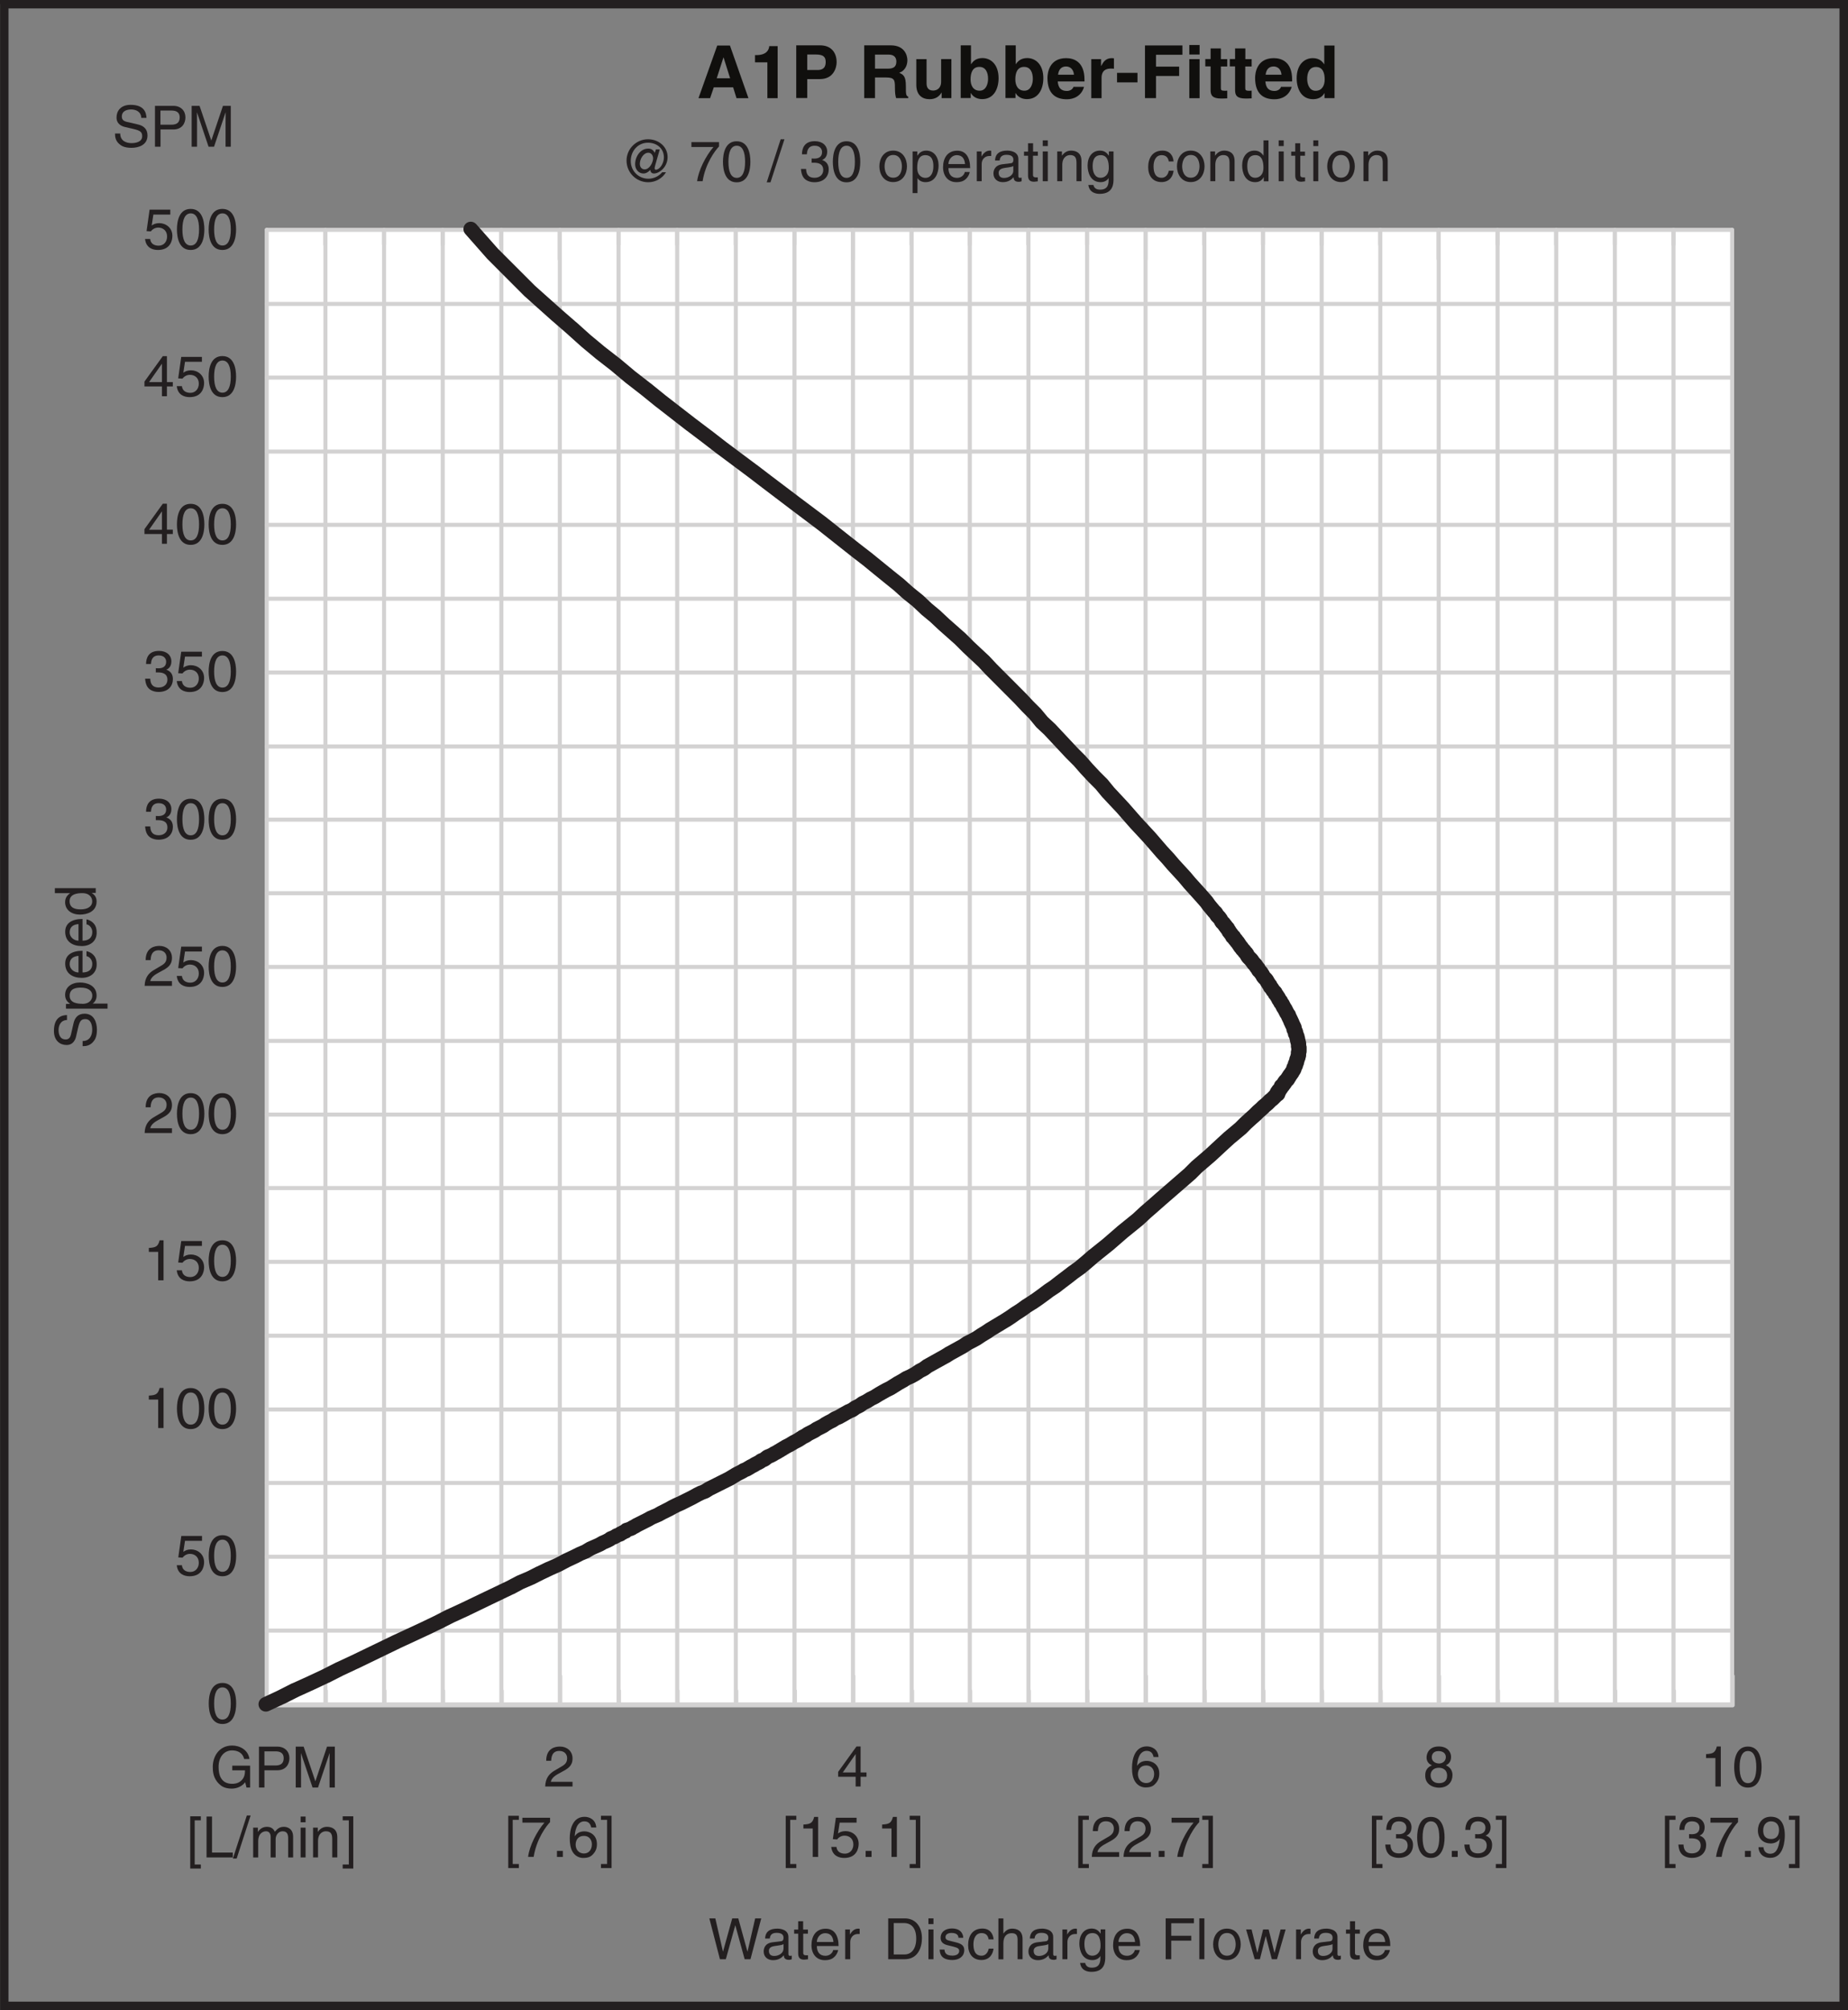 <?xml version="1.0" encoding="UTF-8"?>
<svg id="Layer_1" data-name="Layer 1" xmlns="http://www.w3.org/2000/svg" viewBox="0 0 219.65 238.92">
  <rect x="0" y="0" width="219.65" height="238.92" fill="#808080" stroke="none"/>
  <defs>
    <style>
      .cls-1 {
        fill: #100f0d;
      }

      .cls-1, .cls-2, .cls-3, .cls-4, .cls-5 {
        stroke-width: 0px;
      }

      .cls-2, .cls-3 {
        fill: #fff;
      }

      .cls-3 {
        fill-rule: evenodd;
      }

      .cls-4 {
        fill: #231f20;
      }

      .cls-5 {
        fill: #d3d2d2;
      }
    </style>
  </defs>
  <path class="cls-3" d="m31.7,202.56h174.18V27.32H31.7v175.25"/>
  <path class="cls-2" d="m31.7,202.56v.03h174.2s0-.03,0-.03V27.3s-.03,0-.03,0H31.68s0,.03,0,.03v175.27s.03,0,.03,0v-.03h.03V27.35h174.12v175.19H31.7v.03h.03-.03"/>
  <path class="cls-5" d="m66.78,202.56V27.32c0-.13-.11-.24-.24-.24s-.24.11-.24.24v175.25c0,.13.11.24.24.24s.24-.11.24-.24Zm34.84,0V27.32c0-.13-.11-.24-.24-.24s-.24.11-.24.24v175.25c0,.13.11.24.24.24s.24-.11.24-.24Zm34.78,0V27.32c0-.13-.11-.24-.24-.24s-.24.11-.24.24v175.25c0,.13.11.24.24.24s.24-.11.24-.24Zm34.84,0V27.32c0-.13-.11-.24-.24-.24s-.24.11-.24.24v175.25c0,.13.11.24.24.24s.24-.11.24-.24Zm-132.32,0V27.32c0-.13-.11-.24-.24-.24s-.24.11-.24.24v175.25c0,.13.11.24.24.24s.24-.11.24-.24Zm6.97,0V27.32c0-.13-.11-.24-.24-.24s-.24.11-.24.24v175.25c0,.13.11.24.24.24s.24-.11.24-.24Zm6.97,0V27.32c0-.13-.11-.24-.24-.24s-.24.11-.24.24v175.25c0,.13.11.24.24.24s.24-.11.24-.24Zm6.97,0V27.32c0-.13-.11-.24-.24-.24s-.24.11-.24.24v175.25c0,.13.11.24.24.24s.24-.11.24-.24Zm13.93,0V27.32c0-.13-.11-.24-.24-.24s-.24.11-.24.24v175.25c0,.13.11.24.24.24s.24-.11.24-.24Zm6.97,0V27.32c0-.13-.11-.24-.24-.24s-.24.11-.24.24v175.25c0,.13.11.24.24.24s.24-.11.24-.24Zm6.97,0V27.32c0-.13-.11-.24-.24-.24s-.24.11-.24.24v175.25c0,.13.11.24.24.24s.24-.11.24-.24Zm6.97,0V27.32c0-.13-.11-.24-.24-.24s-.24.11-.24.24v175.25c0,.13.11.24.24.24s.24-.11.24-.24Zm13.93,0V27.32c0-.13-.11-.24-.24-.24s-.24.11-.24.24v175.25c0,.13.11.24.24.24s.24-.11.24-.24Zm6.91,0V27.32c0-.13-.11-.24-.24-.24s-.24.11-.24.24v175.25c0,.13.11.24.24.24s.24-.11.24-.24Zm6.97,0V27.32c0-.13-.11-.24-.24-.24s-.24.11-.24.24v175.25c0,.13.11.24.24.24s.24-.11.24-.24Zm6.97,0V27.32c0-.13-.11-.24-.24-.24s-.24.11-.24.24v175.25c0,.13.11.24.24.24s.24-.11.24-.24Zm13.94,0V27.32c0-.13-.11-.24-.24-.24s-.24.11-.24.24v175.25c0,.13.11.24.24.24s.24-.11.24-.24Zm6.97,0V27.32c0-.13-.11-.24-.24-.24s-.24.11-.24.24v175.25c0,.13.11.24.24.24s.24-.11.24-.24Zm6.97,0V27.32c0-.13-.11-.24-.24-.24s-.24.11-.24.24v175.25c0,.13.11.24.24.24s.24-.11.24-.24Zm6.97,0V27.32c0-.13-.11-.24-.24-.24s-.24.11-.24.24v175.25c0,.13.11.24.24.24s.24-.11.24-.24Zm13.94,0V27.32c0-.13-.11-.24-.24-.24s-.24.11-.24.24v175.25c0,.13.11.24.24.24s.24-.11.24-.24Zm6.97,0V27.32c0-.13-.11-.24-.24-.24s-.24.11-.24.24v175.25c0,.13.11.24.24.24s.24-.11.24-.24Zm6.97,0V27.32c0-.13-.11-.24-.24-.24s-.24.11-.24.24v175.25c0,.13.11.24.24.24s.24-.11.24-.24Zm6.97,0V27.32c0-.13-.11-.24-.24-.24s-.24.11-.24.24v175.25c0,.13.11.24.24.24s.24-.11.24-.24Zm-167.4.36h174.18c.13,0,.24-.11.24-.24s-.11-.24-.24-.24H31.7c-.13,0-.24.11-.24.24s.11.24.24.24Zm35.08-.24v-3.49c0-.13-.11-.24-.24-.24s-.24.11-.24.24v3.49c0,.13.11.24.24.24s.24-.11.24-.24Zm34.84,0v-3.49c0-.13-.11-.24-.24-.24s-.24.11-.24.24v3.49c0,.13.11.24.24.24s.24-.11.24-.24Zm34.78,0v-3.49c0-.13-.11-.24-.24-.24s-.24.11-.24.24v3.49c0,.13.11.24.24.24s.24-.11.24-.24Zm34.84,0v-3.49c0-.13-.11-.24-.24-.24s-.24.11-.24.24v3.49c0,.13.11.24.24.24s.24-.11.24-.24Zm34.89,0v-3.49c0-.13-.11-.24-.24-.24s-.24.11-.24.24v3.49c0,.13.11.24.24.24s.24-.11.24-.24Zm-167.21,0v-1.74c0-.13-.11-.24-.24-.24s-.24.11-.24.24v1.74c0,.13.11.24.24.24s.24-.11.24-.24Zm6.97,0v-1.74c0-.13-.11-.24-.24-.24s-.24.11-.24.24v1.74c0,.13.11.24.24.24s.24-.11.24-.24Zm6.97,0v-1.74c0-.13-.11-.24-.24-.24s-.24.11-.24.24v1.74c0,.13.11.24.24.24s.24-.11.24-.24Zm6.97,0v-1.74c0-.13-.11-.24-.24-.24s-.24.11-.24.24v1.74c0,.13.11.24.24.24s.24-.11.24-.24Zm13.93,0v-1.74c0-.13-.11-.24-.24-.24s-.24.11-.24.24v1.74c0,.13.11.24.24.24s.24-.11.24-.24Zm6.97,0v-1.74c0-.13-.11-.24-.24-.24s-.24.11-.24.24v1.74c0,.13.11.24.24.24s.24-.11.24-.24Zm6.97,0v-1.74c0-.13-.11-.24-.24-.24s-.24.11-.24.24v1.74c0,.13.11.24.24.24s.24-.11.24-.24Zm6.97,0v-1.74c0-.13-.11-.24-.24-.24s-.24.11-.24.24v1.74c0,.13.11.24.24.24s.24-.11.24-.24Zm13.93,0v-1.74c0-.13-.11-.24-.24-.24s-.24.11-.24.24v1.74c0,.13.11.24.24.24s.24-.11.24-.24Zm6.91,0v-1.74c0-.13-.11-.24-.24-.24s-.24.11-.24.24v1.74c0,.13.11.24.24.24s.24-.11.24-.24Zm6.97,0v-1.74c0-.13-.11-.24-.24-.24s-.24.11-.24.24v1.74c0,.13.11.24.24.24s.24-.11.24-.24Zm6.97,0v-1.74c0-.13-.11-.24-.24-.24s-.24.11-.24.24v1.74c0,.13.11.24.24.24s.24-.11.24-.24Zm13.94,0v-1.74c0-.13-.11-.24-.24-.24s-.24.11-.24.24v1.74c0,.13.11.24.24.24s.24-.11.24-.24Zm6.97,0v-1.74c0-.13-.11-.24-.24-.24s-.24.11-.24.24v1.74c0,.13.11.24.24.24s.24-.11.24-.24Zm6.97,0v-1.74c0-.13-.11-.24-.24-.24s-.24.11-.24.24v1.74c0,.13.11.24.24.24s.24-.11.24-.24Zm6.97,0v-1.74c0-.13-.11-.24-.24-.24s-.24.11-.24.24v1.74c0,.13.11.24.24.24s.24-.11.24-.24Zm13.94,0v-1.74c0-.13-.11-.24-.24-.24s-.24.11-.24.24v1.74c0,.13.11.24.24.24s.24-.11.24-.24Zm6.97,0v-1.74c0-.13-.11-.24-.24-.24s-.24.11-.24.24v1.74c0,.13.11.24.24.24s.24-.11.24-.24Zm6.97,0v-1.74c0-.13-.11-.24-.24-.24s-.24.11-.24.24v1.74c0,.13.11.24.24.24s.24-.11.24-.24Zm6.97,0v-1.74c0-.13-.11-.24-.24-.24s-.24.11-.24.24v1.74c0,.13.11.24.24.24s.24-.11.24-.24"/>
  <g>
    <path class="cls-4" d="m64.92,209.28c0-1.55,1.13-1.7,1.64-1.7.82,0,1.49.53,1.49,1.42s-.56,1.21-1.27,1.59l-.49.27c-.65.36-.79.73-.82.91h2.58v.56h-3.25c.03-.99.48-1.52,1.11-1.89l.63-.37c.51-.29.87-.49.87-1.11,0-.38-.24-.86-.94-.86-.9,0-.94.84-.96,1.17h-.59"/>
    <path class="cls-4" d="m101.69,208.5h.01v2.16h-1.53l1.51-2.16Zm1.3,2.67v-.51h-.7v-3.09h-.49l-2.18,3.02v.58h2.08v1.16h.59v-1.16h.7"/>
    <path class="cls-4" d="m135.25,210.87c0-.56.32-1.04.97-1.04.74,0,.96.58.96,1,0,.64-.37,1.09-.93,1.09-.7,0-1-.55-1-1.06m2.45-2.03c-.06-.97-.84-1.27-1.39-1.27-1.42,0-1.76,1.5-1.76,2.54,0,.62.08,1.2.37,1.65.34.53.86.69,1.22.69.67,0,.95-.18,1.2-.46.32-.35.45-.7.45-1.19,0-1.14-.91-1.51-1.49-1.51-.65,0-.98.33-1.13.58h-.01c0-.51.2-1.77,1.13-1.77.51,0,.74.31.82.73h.58"/>
    <path class="cls-4" d="m171.01,210.1c.54,0,.99.28.99.93,0,.74-.52.9-.95.9-.82,0-1.01-.57-1.01-.95,0-.44.31-.88.98-.88m1.45-1.3c0-.56-.41-1.23-1.47-1.23-1.13,0-1.44.81-1.44,1.31,0,.45.24.77.64.93-.5.2-.8.58-.8,1.16,0,.23,0,.74.49,1.13.38.3.88.37,1.14.37,1.12,0,1.61-.74,1.61-1.5,0-.36-.14-.89-.78-1.16.21-.11.61-.32.61-1m-1.46.78c-.43,0-.83-.28-.83-.73,0-.3.15-.74.79-.74.7,0,.88.42.88.71,0,.43-.33.77-.84.77"/>
    <path class="cls-4" d="m204.53,212.33h-.64v-3.38h-1.11v-.47c.77-.05,1.09-.13,1.28-.91h.47v4.76"/>
    <path class="cls-4" d="m208.75,210.02c0,1.19-.31,1.91-.99,1.91s-.99-.72-.99-1.91.31-1.91.99-1.91.99.72.99,1.91m.63,0c0-.99-.26-2.44-1.63-2.44s-1.63,1.45-1.63,2.44.26,2.44,1.63,2.44,1.63-1.46,1.63-2.44"/>
    <path class="cls-5" d="m31.7,27.56h174.18c.13,0,.24-.11.24-.24s-.11-.24-.24-.24H31.7c-.13,0-.24.11-.24.24s.11.24.24.24Zm34.59-.18v3.43c0,.13.11.24.24.24s.24-.11.24-.24v-3.43c0-.13-.11-.24-.24-.24s-.24.11-.24.24Zm34.84,0v3.43c0,.13.11.24.24.24s.24-.11.24-.24v-3.43c0-.13-.11-.24-.24-.24s-.24.11-.24.24Zm34.78,0v3.43c0,.13.11.24.24.24s.24-.11.24-.24v-3.43c0-.13-.11-.24-.24-.24s-.24.11-.24.24Zm34.84,0v3.43c0,.13.11.24.24.24s.24-.11.24-.24v-3.43c0-.13-.11-.24-.24-.24s-.24.11-.24.24Zm-132.32-.06v1.74c0,.14.11.24.24.24s.24-.11.24-.24v-1.74c0-.13-.11-.24-.24-.24s-.24.11-.24.24Zm6.97,0v1.74c0,.14.11.24.24.24s.24-.11.24-.24v-1.74c0-.13-.11-.24-.24-.24s-.24.11-.24.24Zm6.97,0v1.74c0,.14.11.24.24.24s.24-.11.24-.24v-1.74c0-.13-.11-.24-.24-.24s-.24.11-.24.24Zm6.97,0v1.74c0,.14.11.24.24.24s.24-.11.24-.24v-1.74c0-.13-.11-.24-.24-.24s-.24.11-.24.24Zm13.93,0v1.74c0,.14.11.24.24.24s.24-.11.24-.24v-1.74c0-.13-.11-.24-.24-.24s-.24.11-.24.24Zm6.97,0v1.74c0,.14.11.24.24.24s.24-.11.24-.24v-1.74c0-.13-.11-.24-.24-.24s-.24.11-.24.24Zm6.97,0v1.74c0,.14.11.24.24.24s.24-.11.24-.24v-1.74c0-.13-.11-.24-.24-.24s-.24.11-.24.24Zm6.97,0v1.74c0,.14.11.24.24.24s.24-.11.24-.24v-1.74c0-.13-.11-.24-.24-.24s-.24.11-.24.24Zm13.93,0v1.74c0,.14.11.24.24.24s.24-.11.24-.24v-1.74c0-.13-.11-.24-.24-.24s-.24.11-.24.24Zm6.91,0v1.74c0,.14.11.24.24.24s.24-.11.24-.24v-1.74c0-.13-.11-.24-.24-.24s-.24.11-.24.24Zm6.97,0v1.74c0,.14.11.24.24.24s.24-.11.24-.24v-1.74c0-.13-.11-.24-.24-.24s-.24.11-.24.24Zm6.97,0v1.74c0,.14.11.24.24.24s.24-.11.24-.24v-1.74c0-.13-.11-.24-.24-.24s-.24.11-.24.24Zm13.94,0v1.74c0,.14.11.24.24.24s.24-.11.24-.24v-1.74c0-.13-.11-.24-.24-.24s-.24.11-.24.24Zm6.97,0v1.74c0,.14.11.24.24.24s.24-.11.24-.24v-1.74c0-.13-.11-.24-.24-.24s-.24.11-.24.24Zm6.97,0v1.74c0,.14.11.24.24.24s.24-.11.24-.24v-1.74c0-.13-.11-.24-.24-.24s-.24.11-.24.24Zm6.97,0v1.74c0,.14.11.24.24.24s.24-.11.24-.24v-1.74c0-.13-.11-.24-.24-.24s-.24.11-.24.24Zm13.94,0v1.74c0,.14.11.24.24.24s.24-.11.24-.24v-1.74c0-.13-.11-.24-.24-.24s-.24.11-.24.24Zm6.97,0v1.74c0,.14.11.24.24.24s.24-.11.24-.24v-1.74c0-.13-.11-.24-.24-.24s-.24.11-.24.24Zm6.97,0v1.74c0,.14.11.24.24.24s.24-.11.24-.24v-1.74c0-.13-.11-.24-.24-.24s-.24.11-.24.24Zm6.97,0v1.74c0,.14.11.24.24.24s.24-.11.24-.24v-1.74c0-.13-.11-.24-.24-.24s-.24.11-.24.24ZM31.7,202.81h174.18c.13,0,.24-.11.24-.24s-.11-.24-.24-.24H31.7c-.13,0-.24.11-.24.24s.11.24.24.24Zm0-17.55h174.18c.13,0,.24-.11.24-.24s-.11-.24-.24-.24H31.7c-.13,0-.24.11-.24.24s.11.24.24.24Zm0-17.5h174.18c.13,0,.24-.11.24-.24s-.11-.24-.24-.24H31.7c-.13,0-.24.11-.24.24s.11.24.24.24Zm0-17.55h174.18c.13,0,.24-.11.24-.24s-.11-.24-.24-.24H31.7c-.13,0-.24.11-.24.24s.11.24.24.24Zm0-17.5h174.18c.13,0,.24-.11.24-.24s-.11-.24-.24-.24H31.7c-.13,0-.24.11-.24.24s.11.24.24.24Zm0-17.55h174.18c.13,0,.24-.11.24-.24s-.11-.24-.24-.24H31.7c-.13,0-.24.11-.24.24s.11.24.24.24Zm0-17.5h174.18c.13,0,.24-.11.24-.24s-.11-.24-.24-.24H31.7c-.13,0-.24.11-.24.24s.11.24.24.24Zm0-17.49h174.18c.13,0,.24-.11.24-.24s-.11-.24-.24-.24H31.7c-.13,0-.24.11-.24.24s.11.24.24.24Zm0-17.55h174.18c.13,0,.24-.11.24-.24s-.11-.24-.24-.24H31.7c-.13,0-.24.11-.24.24s.11.24.24.24Zm0-17.5h174.18c.13,0,.24-.11.24-.24s-.11-.24-.24-.24H31.7c-.13,0-.24.11-.24.24s.11.24.24.24Zm0,148.92h174.18c.13,0,.24-.11.24-.24s-.11-.24-.24-.24H31.7c-.13,0-.24.11-.24.24s.11.24.24.24Zm0-17.55h174.18c.13,0,.24-.11.24-.24s-.11-.24-.24-.24H31.7c-.13,0-.24.11-.24.24s.11.24.24.24Zm0-17.5h174.18c.13,0,.24-.11.24-.24s-.11-.24-.24-.24H31.7c-.13,0-.24.11-.24.24s.11.24.24.24Zm0-17.55h174.18c.13,0,.24-.11.24-.24s-.11-.24-.24-.24H31.7c-.13,0-.24.11-.24.24s.11.24.24.24Zm0-17.49h174.18c.13,0,.24-.11.24-.24s-.11-.24-.24-.24H31.7c-.13,0-.24.11-.24.24s.11.24.24.24Zm0-17.55h174.18c.13,0,.24-.11.24-.24s-.11-.24-.24-.24H31.7c-.13,0-.24.11-.24.24s.11.24.24.24Zm0-17.44h174.18c.13,0,.24-.11.24-.24s-.11-.24-.24-.24H31.7c-.13,0-.24.11-.24.24s.11.24.24.24Zm0-17.56h174.18c.13,0,.24-.11.24-.24s-.11-.24-.24-.24H31.7c-.13,0-.24.11-.24.24s.11.24.24.24Zm0-17.49h174.18c.13,0,.24-.11.24-.24s-.11-.24-.24-.24H31.7c-.13,0-.24.11-.24.24s.11.24.24.24Zm0-17.55h174.18c.13,0,.24-.11.24-.24s-.11-.24-.24-.24H31.7c-.13,0-.24.11-.24.24s.11.24.24.24"/>
    <path class="cls-4" d="m7.95,121.23c-.75.03-.99.66-.99,1.2,0,.41.12,1.11.85,1.11.41,0,.55-.29.62-.57l.32-1.39c.15-.63.53-1.1,1.3-1.1,1.15,0,1.47,1.07,1.47,1.9,0,.9-.27,1.25-.47,1.47-.37.41-.78.49-1.23.49v-.61c.88,0,1.14-.72,1.14-1.34,0-.47-.12-1.27-.82-1.27-.51,0-.67.24-.86,1.04l-.23,1c-.07.32-.3,1.04-1.14,1.04-.76,0-1.5-.5-1.5-1.67,0-1.7,1.01-1.87,1.55-1.89v.62"/>
    <path class="cls-4" d="m9.78,119.3c-.57,0-1.5-.09-1.5-.95,0-.92.87-.97,1.33-.97.78,0,1.36.31,1.36.96,0,.38-.25.97-1.19.97m3,.57v-.6h-1.77c.25-.17.47-.48.47-.95,0-1.2-1.13-1.56-1.97-1.56-.99,0-1.77.54-1.77,1.48,0,.64.4.91.6,1.06h0s-.5.01-.5.01v.56h4.93"/>
    <path class="cls-4" d="m9.33,115.58c-.55,0-1.05-.43-1.05-.98,0-.72.51-.95,1.05-.99v1.97Zm.94-1.94c.26.02.7.35.7.91,0,.68-.43,1.03-1.16,1.03v-2.58c-1.25,0-2.06.5-2.06,1.52,0,1.17.87,1.7,1.97,1.7,1.02,0,1.77-.59,1.77-1.58,0-.57-.14-.8-.24-.96-.3-.45-.8-.61-.97-.63v.6"/>
    <path class="cls-4" d="m9.33,111.8c-.55,0-1.05-.43-1.05-.98,0-.72.51-.95,1.05-.99v1.97Zm.94-1.94c.26.02.7.35.7.91,0,.68-.43,1.03-1.16,1.03v-2.58c-1.25,0-2.06.5-2.06,1.52,0,1.17.87,1.7,1.97,1.7,1.02,0,1.77-.59,1.77-1.58,0-.57-.14-.8-.24-.96-.3-.45-.8-.61-.97-.63v.6"/>
    <path class="cls-4" d="m9.6,108.08c-.45,0-1.33-.05-1.33-.97,0-.86.93-.96,1.5-.96.94,0,1.19.59,1.19.97,0,.65-.59.96-1.36.96m-3.08-2.52v.59h1.82c-.2.16-.6.43-.6,1.07,0,.94.77,1.48,1.77,1.48.84,0,1.97-.35,1.97-1.56,0-.34-.11-.75-.59-1.01h0s.49-.01.49-.01v-.56h-4.85"/>
    <path class="cls-5" d="m31.94,202.56V27.32c0-.13-.11-.24-.24-.24s-.24.11-.24.24v175.25c0,.13.11.24.24.24s.24-.11.24-.24"/>
    <path class="cls-4" d="m27.43,202.46c0,1.19-.31,1.91-.99,1.91s-.99-.72-.99-1.91.31-1.91.99-1.91.99.72.99,1.91m.64,0c0-.99-.26-2.44-1.63-2.44s-1.63,1.46-1.63,2.44.26,2.44,1.63,2.44,1.63-1.46,1.63-2.44"/>
    <path class="cls-4" d="m21.78,184.45c.2-.16.49-.3.92-.3.77,0,1.56.54,1.56,1.52,0,.53-.24,1.67-1.72,1.67-.62,0-1.42-.25-1.53-1.31h.61c.06.56.47.8,1.01.8.62,0,1-.5,1-1.09,0-.68-.47-1.06-1.05-1.06-.34,0-.66.16-.88.45l-.51-.03.36-2.55h2.46v.58h-2.02l-.2,1.31"/>
    <path class="cls-4" d="m27.43,184.9c0,1.19-.31,1.91-.99,1.91s-.99-.72-.99-1.91.31-1.91.99-1.91.99.72.99,1.91m.64,0c0-.99-.26-2.44-1.63-2.44s-1.63,1.45-1.63,2.44.26,2.44,1.63,2.44,1.63-1.45,1.63-2.44"/>
    <path class="cls-4" d="m19.44,169.72h-.64v-3.38h-1.11v-.47c.77-.05,1.09-.13,1.28-.91h.47v4.76"/>
    <path class="cls-4" d="m23.66,167.41c0,1.19-.31,1.91-.99,1.91s-.99-.72-.99-1.91.31-1.91.99-1.91.99.72.99,1.91m.63,0c0-.99-.26-2.44-1.63-2.44s-1.63,1.46-1.63,2.44.26,2.44,1.63,2.44,1.63-1.46,1.63-2.44"/>
    <path class="cls-4" d="m27.43,167.41c0,1.19-.31,1.91-.99,1.91s-.99-.72-.99-1.91.31-1.91.99-1.91.99.72.99,1.91m.63,0c0-.99-.26-2.44-1.63-2.44s-1.63,1.46-1.63,2.44.26,2.44,1.63,2.44,1.63-1.46,1.63-2.44"/>
    <path class="cls-4" d="m19.44,152.17h-.64v-3.38h-1.11v-.47c.77-.05,1.09-.13,1.28-.91h.47v4.76"/>
    <path class="cls-4" d="m21.78,149.4c.2-.16.49-.3.92-.3.77,0,1.56.54,1.56,1.52,0,.53-.24,1.67-1.72,1.67-.62,0-1.42-.25-1.53-1.31h.61c.06.56.47.8,1.01.8.61,0,1-.49,1-1.09,0-.68-.47-1.06-1.06-1.06-.34,0-.66.16-.88.45l-.51-.03.36-2.55h2.46v.58h-2.01l-.2,1.31"/>
    <path class="cls-4" d="m27.43,149.85c0,1.19-.31,1.91-.99,1.91s-.99-.72-.99-1.91.31-1.91.99-1.91.99.72.99,1.91m.63,0c0-.99-.26-2.44-1.63-2.44s-1.63,1.46-1.63,2.44.26,2.44,1.63,2.44,1.63-1.46,1.63-2.44"/>
    <path class="cls-4" d="m17.31,131.62c0-1.55,1.13-1.71,1.64-1.71.82,0,1.49.54,1.49,1.42s-.56,1.21-1.27,1.59l-.49.27c-.65.36-.79.73-.82.91h2.58v.56h-3.25c.03-.99.48-1.52,1.11-1.89l.63-.37c.51-.29.87-.49.87-1.11,0-.38-.24-.86-.94-.86-.9,0-.94.84-.96,1.17h-.59"/>
    <path class="cls-4" d="m23.66,132.36c0,1.19-.31,1.91-.99,1.91s-.99-.72-.99-1.91.31-1.91.99-1.91.99.72.99,1.91m.63,0c0-.99-.26-2.44-1.63-2.44s-1.63,1.46-1.63,2.44.26,2.44,1.63,2.44,1.63-1.45,1.63-2.44"/>
    <path class="cls-4" d="m27.43,132.36c0,1.19-.31,1.91-.99,1.91s-.99-.72-.99-1.91.31-1.91.99-1.91.99.72.99,1.91m.63,0c0-.99-.26-2.44-1.63-2.44s-1.63,1.46-1.63,2.44.26,2.44,1.63,2.44,1.63-1.45,1.63-2.44"/>
    <path class="cls-4" d="m17.31,114.13c0-1.55,1.13-1.71,1.64-1.71.82,0,1.49.53,1.49,1.42s-.56,1.21-1.27,1.59l-.49.27c-.65.36-.79.73-.82.91h2.58v.56h-3.25c.03-.99.48-1.52,1.11-1.89l.63-.37c.51-.29.87-.49.87-1.11,0-.38-.24-.86-.94-.86-.9,0-.94.84-.96,1.17h-.59"/>
    <path class="cls-4" d="m21.78,114.41c.2-.16.49-.3.92-.3.77,0,1.56.54,1.56,1.52,0,.53-.24,1.67-1.72,1.67-.62,0-1.42-.25-1.53-1.31h.61c.06.55.47.8,1.01.8.61,0,1-.49,1-1.09,0-.68-.47-1.06-1.06-1.06-.34,0-.66.16-.88.45l-.51-.03.36-2.55h2.46v.58h-2.01l-.2,1.31"/>
    <path class="cls-4" d="m27.43,114.86c0,1.19-.31,1.91-.99,1.91s-.99-.72-.99-1.91.31-1.91.99-1.91.99.72.99,1.91m.63,0c0-.99-.26-2.44-1.63-2.44s-1.63,1.46-1.63,2.44.26,2.44,1.63,2.44,1.63-1.45,1.63-2.44"/>
    <path class="cls-4" d="m18.53,96.98c.1,0,.21.01.31.01.46,0,.91-.18.91-.78,0-.29-.17-.75-.88-.75-.84,0-.9.69-.93,1.02h-.58c0-.7.28-1.56,1.54-1.56.92,0,1.47.53,1.47,1.25,0,.61-.35.9-.61.98h0c.46.16.79.49.79,1.12,0,.78-.5,1.53-1.71,1.53-.35,0-.65-.09-.88-.21-.53-.28-.67-.83-.71-1.37h.61c.02.45.13,1.05,1.01,1.05.61,0,1.03-.37,1.03-.92,0-.8-.7-.87-1.11-.87h-.27s0-.51,0-.51"/>
    <path class="cls-4" d="m23.66,97.37c0,1.19-.31,1.91-.99,1.91s-.99-.72-.99-1.91.31-1.91.99-1.91.99.72.99,1.91m.63,0c0-.99-.26-2.44-1.63-2.44s-1.63,1.45-1.63,2.44.26,2.44,1.63,2.44,1.63-1.45,1.63-2.44"/>
    <path class="cls-4" d="m27.43,97.37c0,1.19-.31,1.91-.99,1.91s-.99-.72-.99-1.91.31-1.91.99-1.91.99.72.99,1.91m.63,0c0-.99-.26-2.44-1.63-2.44s-1.63,1.45-1.63,2.44.26,2.44,1.63,2.44,1.63-1.45,1.63-2.44"/>
    <path class="cls-4" d="m18.53,79.42c.1,0,.21.01.31.01.46,0,.91-.18.91-.78,0-.28-.17-.75-.88-.75-.84,0-.9.69-.93,1.02h-.58c0-.7.28-1.56,1.54-1.56.92,0,1.47.53,1.47,1.25,0,.61-.35.9-.61.98h0c.46.16.79.49.79,1.12,0,.78-.5,1.53-1.71,1.53-.35,0-.65-.09-.88-.21-.53-.28-.67-.83-.71-1.37h.61c.02.45.13,1.05,1.01,1.05.61,0,1.03-.37,1.03-.92,0-.8-.7-.87-1.11-.87h-.27s0-.51,0-.51"/>
    <path class="cls-4" d="m21.78,79.36c.2-.15.49-.3.92-.3.77,0,1.56.54,1.56,1.52,0,.53-.24,1.67-1.72,1.67-.62,0-1.42-.25-1.53-1.31h.61c.06.55.47.8,1.01.8.61,0,1-.49,1-1.09,0-.68-.47-1.06-1.06-1.06-.34,0-.66.16-.88.45l-.51-.03.36-2.55h2.46v.58h-2.01l-.2,1.3"/>
    <path class="cls-4" d="m27.43,79.81c0,1.19-.31,1.91-.99,1.91s-.99-.72-.99-1.91.31-1.91.99-1.91.99.72.99,1.91m.63,0c0-.99-.26-2.44-1.63-2.44s-1.63,1.45-1.63,2.44.26,2.44,1.63,2.44,1.63-1.45,1.63-2.44"/>
    <path class="cls-4" d="m19.24,60.8h.01v2.16h-1.53l1.51-2.16Zm1.3,2.67v-.52h-.7v-3.08h-.49l-2.18,3.02v.58h2.08v1.16h.59v-1.16h.7"/>
    <path class="cls-4" d="m23.66,62.32c0,1.19-.31,1.91-.99,1.91s-.99-.72-.99-1.91.31-1.91.99-1.91.99.72.99,1.91m.63,0c0-.99-.26-2.44-1.63-2.44s-1.63,1.45-1.63,2.44.26,2.44,1.63,2.44,1.63-1.46,1.63-2.44"/>
    <path class="cls-4" d="m27.43,62.32c0,1.19-.31,1.91-.99,1.91s-.99-.72-.99-1.91.31-1.91.99-1.91.99.72.99,1.91m.63,0c0-.99-.26-2.44-1.63-2.44s-1.63,1.45-1.63,2.44.26,2.44,1.63,2.44,1.63-1.46,1.63-2.44"/>
    <path class="cls-4" d="m19.24,43.25h.01v2.16h-1.53l1.51-2.16Zm1.3,2.67v-.51h-.7v-3.08h-.49l-2.18,3.02v.58h2.08v1.16h.59v-1.16h.7"/>
    <path class="cls-4" d="m21.78,44.31c.2-.16.49-.3.92-.3.77,0,1.56.54,1.56,1.52,0,.53-.24,1.67-1.72,1.67-.62,0-1.42-.25-1.53-1.31h.61c.06.55.47.8,1.01.8.61,0,1-.49,1-1.09,0-.68-.47-1.05-1.06-1.05-.34,0-.66.16-.88.45l-.51-.03.36-2.55h2.46v.58h-2.01l-.2,1.31"/>
    <path class="cls-4" d="m27.43,44.76c0,1.19-.31,1.91-.99,1.91s-.99-.72-.99-1.91.31-1.91.99-1.91.99.72.99,1.91m.63,0c0-.99-.26-2.44-1.63-2.44s-1.63,1.45-1.63,2.44.26,2.44,1.63,2.44,1.63-1.45,1.63-2.44"/>
    <path class="cls-4" d="m18.01,26.82c.2-.16.49-.3.92-.3.77,0,1.56.54,1.56,1.52,0,.53-.24,1.67-1.72,1.67-.62,0-1.42-.25-1.53-1.31h.61c.06.56.47.8,1.01.8.62,0,1-.49,1-1.09,0-.68-.47-1.06-1.05-1.06-.34,0-.66.16-.88.45l-.51-.03.36-2.55h2.46v.58h-2.01l-.2,1.31"/>
    <path class="cls-4" d="m23.66,27.27c0,1.19-.31,1.91-.99,1.91s-.99-.72-.99-1.91.31-1.91.99-1.91.99.72.99,1.91m.63,0c0-.99-.26-2.44-1.63-2.44s-1.63,1.45-1.63,2.44.26,2.44,1.63,2.44,1.63-1.46,1.63-2.44"/>
    <path class="cls-4" d="m27.43,27.27c0,1.19-.31,1.91-.99,1.91s-.99-.72-.99-1.91.31-1.91.99-1.91.99.72.99,1.91m.63,0c0-.99-.26-2.44-1.63-2.44s-1.63,1.45-1.63,2.44.26,2.44,1.63,2.44,1.63-1.46,1.63-2.44"/>
    <path class="cls-5" d="m206.12,202.56V27.32c0-.13-.11-.24-.24-.24s-.24.11-.24.24v175.25c0,.13.11.24.24.24s.24-.11.24-.24"/>
    <path class="cls-4" d="m60.94,221.54h.73v.48h-1.26v-6.21h1.26v.48h-.73v5.25"/>
    <path class="cls-4" d="m62.09,216.04h3.29v.52c-.47.49-1.61,2.01-1.95,4.13h-.66c.16-1.31,1.03-3.01,1.94-4.07h-2.62v-.58"/>
    <path class="cls-4" d="m66.2,220.7h.7v-.72h-.7v.72"/>
    <path class="cls-4" d="m68.42,219.24c0-.56.32-1.04.97-1.04.74,0,.96.58.96,1,0,.64-.37,1.09-.93,1.09-.7,0-1-.55-1-1.06m2.45-2.03c-.06-.97-.84-1.27-1.39-1.27-1.42,0-1.76,1.5-1.76,2.55,0,.62.08,1.2.36,1.65.34.53.86.69,1.22.69.67,0,.95-.18,1.2-.46.32-.35.45-.7.45-1.19,0-1.14-.91-1.51-1.49-1.51-.65,0-.98.32-1.13.58h-.01c0-.51.2-1.77,1.13-1.77.51,0,.74.31.82.73h.58"/>
    <path class="cls-4" d="m72.16,216.29h-.73v-.48h1.26v6.21h-1.26v-.48h.73v-5.25"/>
    <path class="cls-4" d="m93.92,221.54h.73v.48h-1.26v-6.21h1.26v.48h-.73v5.25"/>
    <path class="cls-4" d="m97.24,220.7h-.64v-3.38h-1.11v-.47c.77-.05,1.09-.13,1.28-.91h.47v4.76"/>
    <path class="cls-4" d="m99.58,217.93c.2-.16.49-.3.92-.3.77,0,1.56.54,1.56,1.52,0,.53-.24,1.67-1.72,1.67-.62,0-1.42-.25-1.54-1.31h.62c.06.56.47.8,1.01.8.61,0,1-.49,1-1.09,0-.68-.47-1.05-1.05-1.05-.35,0-.66.16-.88.45l-.51-.03.36-2.55h2.46v.58h-2.01l-.2,1.31"/>
    <path class="cls-4" d="m102.89,220.7h.7v-.72h-.7v.72"/>
    <path class="cls-4" d="m106.59,220.7h-.63v-3.38h-1.11v-.47c.77-.05,1.09-.13,1.28-.91h.47v4.76"/>
    <path class="cls-4" d="m108.85,216.29h-.73v-.48h1.26v6.21h-1.26v-.48h.73v-5.25"/>
    <path class="cls-4" d="m128.69,221.54h.73v.48h-1.26v-6.21h1.26v.48h-.73v5.25"/>
    <path class="cls-4" d="m129.89,217.65c0-1.55,1.13-1.71,1.64-1.71.82,0,1.49.53,1.49,1.42s-.56,1.21-1.27,1.59l-.49.27c-.65.36-.79.73-.82.91h2.58v.56h-3.25c.03-.99.48-1.52,1.12-1.89l.63-.37c.51-.29.87-.49.87-1.11,0-.38-.24-.86-.94-.86-.9,0-.94.84-.96,1.17h-.6"/>
    <path class="cls-4" d="m133.66,217.65c0-1.55,1.13-1.71,1.64-1.71.82,0,1.49.53,1.49,1.42s-.56,1.21-1.27,1.59l-.49.27c-.65.36-.79.73-.82.91h2.58v.56h-3.25c.03-.99.48-1.52,1.12-1.89l.63-.37c.51-.29.87-.49.87-1.11,0-.38-.24-.86-.94-.86-.9,0-.94.84-.96,1.17h-.6"/>
    <path class="cls-4" d="m137.72,220.7h.7v-.72h-.7v.72"/>
    <path class="cls-4" d="m139.25,216.04h3.29v.52c-.47.49-1.61,2.01-1.95,4.13h-.66c.16-1.31,1.03-3.01,1.94-4.07h-2.62v-.58"/>
    <path class="cls-4" d="m143.63,216.29h-.73v-.48h1.26v6.21h-1.26v-.48h.73v-5.25"/>
    <path class="cls-4" d="m163.59,221.54h.73v.48h-1.26v-6.21h1.26v.48h-.73v5.25"/>
    <path class="cls-4" d="m165.94,217.99c.1,0,.21.01.31.01.46,0,.91-.18.91-.78,0-.28-.17-.75-.88-.75-.85,0-.9.69-.93,1.02h-.58c0-.7.28-1.56,1.53-1.56.92,0,1.47.53,1.47,1.25,0,.61-.35.9-.61.98h0c.46.16.79.49.79,1.12,0,.78-.5,1.53-1.71,1.53-.35,0-.65-.09-.88-.21-.53-.28-.67-.83-.71-1.37h.62c.02.45.13,1.05,1.01,1.05.61,0,1.03-.37,1.03-.92,0-.8-.7-.87-1.11-.87h-.27s0-.51,0-.51"/>
    <path class="cls-4" d="m171.07,218.38c0,1.19-.31,1.91-.99,1.91s-.99-.72-.99-1.91.31-1.91.99-1.91.99.72.99,1.91m.63,0c0-.99-.26-2.44-1.63-2.44s-1.63,1.46-1.63,2.44.26,2.44,1.63,2.44,1.63-1.46,1.63-2.44"/>
    <path class="cls-4" d="m172.56,220.7h.7v-.72h-.7v.72"/>
    <path class="cls-4" d="m175.35,217.99c.1,0,.21.01.31.01.46,0,.9-.18.9-.78,0-.28-.17-.75-.88-.75-.85,0-.9.69-.93,1.02h-.58c0-.7.28-1.56,1.53-1.56.92,0,1.47.53,1.47,1.25,0,.61-.35.9-.61.98h0c.46.16.79.49.79,1.12,0,.78-.5,1.53-1.71,1.53-.35,0-.65-.09-.88-.21-.53-.28-.67-.83-.71-1.37h.62c.02.45.13,1.05,1.01,1.05.61,0,1.03-.37,1.03-.92,0-.8-.7-.87-1.11-.87h-.27s0-.51,0-.51"/>
    <path class="cls-4" d="m178.52,216.29h-.73v-.48h1.26v6.21h-1.26v-.48h.73v-5.25"/>
    <path class="cls-4" d="m198.42,221.54h.73v.48h-1.26v-6.21h1.26v.48h-.73v5.25"/>
    <path class="cls-4" d="m200.78,217.99c.1,0,.21.01.31.01.46,0,.91-.18.91-.78,0-.28-.17-.75-.88-.75-.85,0-.9.69-.93,1.02h-.58c0-.7.28-1.56,1.53-1.56.92,0,1.47.53,1.47,1.25,0,.61-.35.9-.61.98h0c.46.16.79.49.79,1.12,0,.78-.5,1.53-1.71,1.53-.35,0-.65-.09-.88-.21-.53-.28-.67-.83-.71-1.37h.61c.02.45.13,1.05,1.01,1.05.61,0,1.03-.37,1.03-.92,0-.8-.7-.87-1.11-.87h-.27s0-.51,0-.51"/>
    <path class="cls-4" d="m203.29,216.04h3.29v.52c-.47.49-1.61,2.01-1.95,4.13h-.66c.16-1.31,1.03-3.01,1.94-4.07h-2.61v-.58"/>
    <path class="cls-4" d="m207.4,220.7h.7v-.72h-.7v.72"/>
    <path class="cls-4" d="m210.54,218.57c-.4,0-.97-.11-.97-1.03,0-.64.37-1.07.92-1.07.68,0,.96.47.96,1.02,0,.94-.6,1.08-.91,1.08m-.09.53c.44,0,.91-.2,1.09-.57h.01c-.15,1.25-.49,1.79-1.14,1.79-.49,0-.77-.3-.81-.78h-.59c0,.46.3,1.27,1.41,1.27,1.64,0,1.72-2.17,1.72-2.68,0-.77-.15-2.21-1.67-2.21-1,0-1.53.77-1.53,1.63,0,.95.62,1.54,1.49,1.54"/>
    <path class="cls-4" d="m213.36,216.29h-.73v-.48h1.26v6.21h-1.26v-.48h.73v-5.25"/>
    <path class="cls-4" d="m32.07,203.3l1.74-.81h.02s1.73-.87,1.73-.87l1.78-.81h0s1.74-.82,1.74-.82h.02s1.73-.88,1.73-.88l1.73-.81h.01s5.04-2.44,5.04-2.44l3.25-1.51h.01s1.57-.76,1.57-.76h.01s1.5-.76,1.5-.76l1.5-.69h.01s2.9-1.4,2.9-1.4h0l2.67-1.28h.03s1.19-.64,1.19-.64l1.19-.51.05-.02,1.15-.58,1.09-.52,1.03-.46.05-.03.97-.51.85-.4h.02s.67-.35.67-.35l.67-.28.11-.06.54-.32,1-.44.08-.04.36-.21.36-.15.04-.02.35-.17.14-.08.14-.1.18-.07.07-.03.23-.12.09-.05.08-.05.24-.08c.13-.04.24-.11.34-.21l.12-.12-.62-.62.28.83.17-.06c.13-.04.23-.11.33-.2l.06-.06-.61-.62.39.78.06-.03.12-.04c.13-.04.24-.11.34-.21l.03-.03.33-.11.21-.1.13-.09.18-.09.06-.03.26-.16,1.25-.63.04-.02.36-.21.77-.33.09-.04.39-.22.91-.45.04-.02.39-.22.42-.21.5-.22.04-.02,1.39-.7.03-.02.51-.28.41-.2.42-.16.16-.08.43-.27,2.4-1.2.06-.03.84-.51.55-.28.06-.03.23-.14.23-.09.12-.06.55-.33.2-.1.06-.03.26-.16.43-.22.13-.08.14-.1.18-.07.2-.11.37-.28.19-.07.06-.03.23-.12.06-.03.26-.16.2-.1.05-.03,1.13-.68.32-.16.06-.03.55-.33.32-.16.06-.03.29-.17.03-.02.3-.2.3-.15.09-.05.3-.2.65-.33.09-.05.3-.2.65-.33.09-.05.32-.22.36-.21.33-.16.09-.05.28-.19.33-.14.09-.04,1.18-.67.36-.15.16-.09.35-.25.4-.2.12-.07.35-.25.4-.2.08-.04.43-.27.43-.21.07-.04.45-.28.39-.22.5-.28.45-.22.07-.04.91-.57.5-.28.04-.02.41-.26.47-.21.07-.03.52-.29.06-.04.48-.32.41-.21.14-.08.42-.31,2.04-1.13h.02s.57-.36.57-.36l1.56-.86.06-.04.48-.32.53-.27.04-.02.52-.29.06-.04.51-.34.56-.34.04-.02.5-.34,1.72-1.04h.02s.64-.42.64-.42l.03-.02.56-.4.62-.4.05-.03.62-.45.62-.39h.02s.7-.48.7-.48l.03-.02.64-.47h.01s.68-.51.68-.51l.68-.45.05-.03.75-.58.69-.52h0s.74-.58.74-.58l.8-.57.06-.04.76-.64h0s.8-.69.8-.69l1.73-1.39.03-.02,1.73-1.5,1.85-1.5.04-.04.86-.8.86-.75h0s.93-.82.93-.82h0s3.48-3.02,3.48-3.02l.05-.04.79-.79,1.6-1.37.02-.02,1.51-1.4h0s.68-.62.68-.62l1.38-1.15.06-.05.56-.57.56-.51h0s.52-.46.52-.46l.04-.03.38-.38.38-.33.05-.04.26-.26.32-.27.06-.05.36-.36.18-.14.09-.08.46-.46-.62-.62.39.78.12-.06.22-.16.06-.06c.17-.16.26-.39.26-.62v-.06c0-.35-.21-.67-.54-.8-.32-.13-.7-.06-.95.19l-.06.06c-.16.16-.25.38-.25.61v.06h.87v-.87h-.06v.87h.87v-.06h-.87l.62.62.06-.06c.16-.16.25-.39.25-.62v-.06h-.87l.78.39.06-.12-.78-.39.39.78.12-.06c.3-.15.48-.45.48-.78v-.12h-.87l.62.62.18-.18.16-.22.06-.12-.78-.39.62.61.06-.06c.09-.09.16-.21.2-.33l.06-.17-.83-.28.39.78.12-.06c.17-.08.31-.22.39-.39l.06-.12-.78-.39.62.62.12-.12.16-.22.04-.07.04-.06.17-.17.16-.23.03-.07.09-.13.05-.09.04-.07.04-.06.05-.06.16-.23.12-.23-.78-.39.61.62.06-.06.17-.24.12-.23c.06-.12.09-.26.09-.39v-.12h-.87l.78.39.06-.12-.78-.39.61.62.06-.06.16-.23.06-.12c.06-.12.09-.25.09-.39v-.17h-.87l.62.61.06-.06.16-.22.06-.12c.06-.12.09-.25.09-.39v-.12h-.87l.78.39.06-.12c.06-.12.09-.25.09-.39v-.12h-.87l.78.39.12-.23c.06-.12.09-.25.09-.39v-.12h-.87l.78.39.06-.12c.06-.12.09-.25.09-.39v-.35h-.87l.78.39.06-.12c.06-.12.09-.25.09-.39v-.46c0-.1-.01-.19-.05-.28v-.04s-.01-.21-.01-.21c0-.13-.03-.27-.09-.39l-.06-.12-.78.39h.87v-.12c0-.14-.03-.27-.09-.39l-.06-.12-.78.39h.87v-.17c0-.13-.03-.27-.09-.38l-.06-.12-.78.38h.87v-.12c0-.14-.03-.27-.09-.39l-.03-.06-.04-.12c-.04-.13-.11-.24-.2-.33l-.06-.06-.62.61h.87v-.18c0-.14-.03-.27-.09-.39l-.17-.35-.78.39h.87v-.18c0-.14-.03-.27-.09-.39l-.2-.41-.04-.11c-.04-.13-.12-.25-.21-.35l-.06-.06-.61.62.83-.28-.06-.17-.05-.11-.2-.41-.04-.12c-.04-.13-.12-.25-.21-.35l-.06-.06-.61.62.73-.48-.09-.13-.21-.42-.06-.1-.09-.13-.21-.41-.16-.22-.11-.12-.62.61.82-.28-.06-.17c-.04-.13-.11-.24-.21-.34l-.02-.02-.11-.22-.06-.09-.09-.13-.04-.07-.16-.22-.12-.12-.62.62.83-.28-.06-.17c-.04-.13-.12-.25-.21-.34l-.23-.23-.62.62.78-.39-.06-.12-.06-.1-.12-.18-.1-.13-.12-.12-.62.61.82-.28-.06-.18c-.04-.13-.11-.24-.21-.34l-.12-.12-.61.62.78-.38-.06-.12-.06-.11-.09-.13-.03-.07-.06-.1-.12-.18-.11-.13-.17-.17-.04-.06-.03-.07-.05-.09-.23-.35-.11-.13-.23-.23-.62.61.83-.28-.06-.17c-.04-.13-.11-.24-.21-.34l-.05-.06-.19-.28-.11-.13-.13-.13-.12-.16-.1-.15-.11-.13-.29-.29-.04-.06-.09-.18-.17-.23-.11-.11-.07-.1-.11-.13-.11-.11-.07-.11-.1-.13-.06-.06-.3-.45-.1-.13-.06-.06-.07-.11-.11-.13-.06-.06-.62.62.72-.48-.09-.13-.04-.07c-.08-.17-.22-.3-.39-.39l-.12-.06-.39.78.78-.39-.12-.23-.17-.23-.12-.12-.61.62.78-.39-.06-.12-.16-.22-.06-.06h-.01s-.06-.07-.06-.07l-.61.62h.87v-.06c0-.23-.09-.45-.25-.61l-.06-.06-.62.61.78-.39-.06-.12-.17-.23-.06-.06-.61.62h.87v-.06c0-.23-.09-.45-.25-.61l-.18-.18-.62.62.78-.4-.06-.12-.16-.22-.12-.12-.62.61.78-.38-.06-.12-.17-.23-.19-.19-.05-.11-.08-.13-.17-.23-.08-.1-.15-.15-.12-.2-.13-.17-.21-.2-.53-.64-.27-.38-.05-.07-.41-.47h0s-.47-.53-.47-.53h0s-1.15-1.27-1.15-1.27l-.57-.68-.03-.03-.64-.7h0s-.68-.74-.68-.74l-.63-.74-.03-.03-.74-.8-.69-.8h0s-.75-.87-.75-.87l-.02-.02-.75-.81h0s-.8-.86-.8-.86l-1.62-1.85-.02-.02-.81-.87h0s-.85-.91-.85-.91l-.79-.97-.06-.06-.86-.86-.85-.91-.86-.98-.04-.04-.92-.92-2.6-2.78-.04-.04-.89-.83-.78-.94-.06-.06-.86-.86-.86-.92-.02-.02-3.47-3.48-.86-.92-.04-.04-1.85-1.73-.92-.92-.04-.04-1.96-1.73-.98-.92-.04-.04-1.02-.85-1.03-.97-.06-.05-1.14-.92-1.08-.97-.04-.03-1.16-.93h0s-1.22-.99-1.22-.99h0s-1.28-1.04-1.28-1.04l-.02-.02-1.28-.99h0s-1.33-1.04-1.33-1.04h0s-2.79-2.21-2.79-2.21l-.02-.02-3.25-2.44h0s-3.37-2.55-3.37-2.55h0s-1.74-1.33-1.74-1.33h-.01s-3.59-2.68-3.59-2.68l-1.79-1.39h-.01s-1.85-1.4-1.85-1.4l-3.59-2.78-1.79-1.45h-.01s-1.79-1.39-1.79-1.39l-1.79-1.5-.03-.02-1.79-1.39-1.72-1.43-1.67-1.5h-.01s-1.68-1.46-1.68-1.46l-3.23-2.88-4.38-4.38-1.32-1.49h0s-1.28-1.45-1.28-1.45c-.32-.36-.87-.4-1.23-.08-.36.32-.4.87-.08,1.23l1.28,1.45h0s1.33,1.51,1.33,1.51l.04.04,4.41,4.42.04.03,3.25,2.91h.01s1.68,1.46,1.68,1.46l1.68,1.51.02.02,1.74,1.45.02.02,1.79,1.39,1.79,1.5.03.02,1.79,1.39,1.79,1.45h.01s3.6,2.8,3.6,2.8h.01s1.85,1.4,1.85,1.4l1.8,1.39h.01s3.59,2.68,3.59,2.68l1.74,1.33h0s3.37,2.56,3.37,2.56h0s3.24,2.44,3.24,2.44l2.78,2.2h0s1.33,1.05,1.33,1.05h0s1.27.98,1.27.98l1.27,1.04h0s1.22.99,1.22.99h0s1.14.92,1.14.92l1.08.97.04.03,1.13.91,1.02.96.04.04,1.03.85.97.91.02.02,1.95,1.73.91.91.02.02,1.84,1.72.85.91.02.02,3.47,3.48.86.92.02.02.84.84.79.96.07.08.91.85,2.59,2.77.02.02.91.91.85.97.02.02.87.93.02.02.84.84.79.96.04.04.87.93h0l.81.86,1.62,1.85.02.02.81.87h0s.74.8.74.8l.75.86h0s.7.81.7.81l.02.03.74.8.63.74.03.03.7.76h0s.62.68.62.68l.57.68.02.03,1.16,1.28.46.52h0s.38.43.38.43l.27.37.04.05.58.7.05.06.15.16.12.2.14.17.19.19.09.12.08.17.16.23.29.29.61-.62-.78.38.06.12.16.23.12.12.62-.62-.78.4.06.12.16.22.18.18.62-.62h-.87v.06c0,.23.09.45.26.62l.06.06.61-.62-.78.39.06.12.16.22.06.06.62-.61h-.87v.06c0,.24.09.46.26.62l.05.05.05.05.62-.61-.78.39.06.12.17.23.02.02.05.11c.08.17.22.31.39.39l.12.06.39-.78-.78.39.06.12.05.09.12.17.11.13.06.06.62-.62-.72.49.12.17.1.13.06.06.3.45.1.13.06.06.07.11.11.13.11.11.07.1.11.13.07.07.05.1.05.09.12.18.11.14.29.29.07.1.03.04.17.23.08.1.11.11.19.28.11.13.12.12.62-.62-.83.28.06.17c.04.13.12.25.21.34l.17.17.16.23.03.07.05.09.12.17.11.13.17.17.04.06.03.07.06.1.08.12.03.06.17.24.12.12.61-.62-.83.28.06.17c.04.13.11.24.21.34l.06.06.04.06.03.06.16.23.23.23.62-.62-.83.28.06.18c.04.13.11.24.21.34l.12.12.62-.62-.78.39.06.12.05.09.09.13.15.3.16.23.12.12.62-.62-.83.28.06.17c.04.13.11.24.2.33l.02.02.17.34.06.1.09.13.21.41.05.09.12.18.11.14.06.06.61-.62-.83.27.06.18.05.12.2.41.04.12c.04.13.11.24.21.34l.06.06.61-.62-.83.27.06.18.05.12.23.46.78-.39h-.87v.18c0,.14.03.27.09.39l.18.35.78-.39h-.87v.18c0,.23.09.45.25.61l.06.06.62-.61-.83.28.06.18.05.11.06.12.78-.39h-.87v.12c0,.13.03.27.09.38l.06.12.78-.38h-.87v.17c0,.14.03.27.09.39l.06.12.78-.39h-.87v.12c0,.13.03.27.09.39l.06.12.78-.39h-.87v.35c0,.1.01.19.04.28v.04s.01.32.01.32h.87l-.78-.39-.06.12c-.06.12-.09.25-.09.39v.35h.87l-.78-.39-.06.12c-.06.12-.09.25-.09.39v.12h.87l-.78-.39-.12.23c-.06.12-.09.25-.09.39v.12h.87l-.78-.39-.06.12c-.06.12-.09.25-.09.39v.12h.87l-.78-.39-.06.12.78.39-.62-.61-.06.06c-.16.16-.25.38-.25.61v.17h.87l-.78-.39-.06.12.78.39-.61-.62-.06.06-.17.23-.06.12c-.06.12-.09.25-.09.39v.12h.87l-.78-.39-.12.23.78.39-.61-.62-.06.06-.17.24-.05.1-.02.02-.11.14-.12.17-.05.08-.04.07-.09.13-.05.09-.06.12.78.39-.62-.62-.23.23-.11.13-.12.17-.05.09-.06.12.78.39-.62-.61-.11.12-.16.22-.06.12.78.39-.39-.78-.12.06c-.2.1-.36.28-.44.5l-.06.18.83.28-.62-.61-.06.06-.15.22-.06.12.78.4-.62-.62-.17.17c-.16.16-.26.39-.26.62v.12h.87l-.39-.78-.12.06c-.17.09-.31.22-.39.39l-.06.12c-.06.12-.09.25-.09.39v.06h.87l-.62-.62-.06.06c-.16.16-.26.39-.26.62v.06c0,.23.09.45.26.62.16.16.39.26.62.26h.06c.23,0,.45-.09.62-.26.16-.16.25-.39.25-.62v-.06h-.87l.62.61.06-.06-.62-.61h-.87v.06h.87l-.61-.62-.06.06.61.62-.39-.78-.12.06-.22.16-.42.42-.18.14-.09.08-.38.38-.32.26-.06.05-.27.27-.38.33-.05.05-.39.39-.5.45h0s-.58.53-.58.53l-.03.03-.55.55-1.36,1.14-.03.03-.7.64h0s-1.5,1.39-1.5,1.39l-1.61,1.38-.05.05-.79.79-3.46,3h0s-.93.82-.93.82h0s-.87.75-.87.75l-.02.02-.85.79-1.84,1.49-.02.02-1.73,1.5-1.73,1.38-.02.02-.81.7h0s-.73.61-.73.61l-.78.56-.03.02-.75.58-.69.52h0s-.73.57-.73.57l-.67.45-.04.03-.69.52-.62.45-.67.45-.63.4-.04.03-.62.45-.62.39-.03.02-.57.4-.61.39-1.73,1.04-.04.02-.5.34-.56.34-.03.02-.49.33-.48.26-.56.28-.09.05-.49.33-1.54.85h-.02s-.57.36-.57.36l-2.08,1.16-.1.06-.4.3-.39.2-.1.06-.49.33-.46.25-.49.22-.11.06-.45.28-.5.28-.04.02-.89.56-.43.21-.04.02-.52.29h0s-.41.24-.41.24l-.03.02-.43.27-.43.21-.08.04-.43.27-.43.21-.12.07-.35.25-.4.2-.12.07-.33.23-.32.14-.09.04-1.18.67-.36.15-.14.08-.3.2-.3.15-.04.02-.41.23-.05.03-.3.2-.65.33-.09.05-.3.2-.65.33-.09.05-.3.2-.3.15-.09.06-.33.22-.24.15-.32.16-.06.03-.55.33-.32.16-.06.03-1.13.68-.2.1-.06.03-.26.16-.17.08-.26.1-.2.11-.37.28-.19.07-.2.11-.17.13-.39.2-.06.03-.26.16-.2.1-.06.03-.52.31-.23.09-.12.06-.26.16-.55.28-.06.03-.84.51-2.41,1.21-.07.04-.39.25-.38.14-.09.04-.46.23-.03.02-.51.28-1.36.68-.5.22-.04.02-.46.23-.04.02-.39.22-.91.46-.04.02-.36.21-.77.33-.09.04-.39.22-1.26.63-.06.03-.26.16-.2.1-.1.06-.08.05-.41.14c-.13.04-.24.11-.34.21l-.17.17.62.62-.28-.83-.17.06-.11.05-.12.06-.22.15-.06.06.61.63-.28-.83-.17.06c-.13.04-.24.12-.34.21l-.12.12.62.61-.27-.83-.35.12-.21.1-.13.09-.15.08-.26.1-.2.11-.17.13-.25.13-.38.16-.09.05-.37.21-1,.44-.1.05-.53.32-.64.27-.05.03-.69.34-.86.4-.04.02-.96.51-1.02.45h-.02s-1.1.53-1.1.53h-.02s-1.14.58-1.14.58l-1.2.51-.06.03-1.2.63-2.66,1.27h0l-2.9,1.39-1.5.69h-.02s-1.5.77-1.5.77l-1.56.75-3.25,1.51h-.01s-5.05,2.44-5.05,2.44l-1.74.81h-.02s-1.73.88-1.73.88l-1.73.81-1.79.81h-.03s-1.73.88-1.73.88l-1.73.81c-.44.2-.63.72-.42,1.16.2.44.72.62,1.16.42h0"/>
    <path class="cls-4" d="m27.6,209.85h2.13v2.6h-.43l-.16-.63c-.33.46-.94.76-1.6.76-.83,0-1.24-.3-1.49-.55-.74-.7-.76-1.54-.76-2.05,0-1.18.72-2.52,2.3-2.52.91,0,1.91.51,2.06,1.6h-.63c-.21-.85-.92-1.02-1.45-1.02-.87,0-1.59.7-1.59,1.97,0,.99.32,2,1.62,2,.24,0,.64-.03.99-.31.43-.34.53-.77.53-1.29h-1.51v-.56"/>
    <path class="cls-4" d="m31.43,208.15h1.33c.54,0,.96.2.96.81,0,.66-.4.87-.99.87h-1.3v-1.69Zm0,2.25h1.53c1.05,0,1.44-.76,1.44-1.44,0-.78-.54-1.37-1.44-1.37h-2.18v4.86h.65v-2.05"/>
    <path class="cls-4" d="m39.17,212.45v-2.87c0-.14.01-.76.01-1.21h-.01l-1.37,4.08h-.65l-1.37-4.07h-.01c0,.45.01,1.06.01,1.2v2.87h-.63v-4.86h.94l1.39,4.11h.01l1.38-4.11h.93v4.86h-.64"/>
    <path class="cls-4" d="m16.79,14c-.03-.75-.66-.99-1.2-.99-.41,0-1.11.12-1.11.85,0,.41.29.55.57.62l1.38.32c.63.15,1.1.53,1.1,1.3,0,1.15-1.07,1.47-1.9,1.47-.9,0-1.25-.27-1.47-.47-.41-.37-.49-.78-.49-1.23h.62c0,.88.72,1.14,1.34,1.14.47,0,1.27-.12,1.27-.82,0-.51-.24-.67-1.03-.86l-.99-.23c-.32-.07-1.03-.3-1.03-1.14,0-.76.49-1.5,1.67-1.5,1.7,0,1.86,1.01,1.89,1.55h-.62"/>
    <path class="cls-4" d="m19.07,13.14h1.33c.54,0,.96.2.96.81,0,.66-.4.87-.99.87h-1.3v-1.68Zm0,2.25h1.53c1.05,0,1.44-.76,1.44-1.44,0-.78-.54-1.37-1.44-1.37h-2.18v4.86h.66v-2.05"/>
    <path class="cls-4" d="m26.81,17.44v-2.87c0-.14.01-.76.01-1.21h-.01l-1.37,4.08h-.65l-1.37-4.07h-.01c0,.45.01,1.06.01,1.2v2.87h-.64v-4.86h.94l1.39,4.11h.01l1.38-4.11h.93v4.86h-.64"/>
    <path class="cls-4" d="m23.14,221.6h.73v.48h-1.26v-6.21h1.26v.48h-.73v5.25"/>
    <path class="cls-4" d="m25.21,220.18h2.46v.58h-3.12v-4.86h.65v4.28"/>
    <path class="cls-4" d="m28.13,220.89h-.45l1.66-5.12h.45l-1.66,5.12"/>
    <path class="cls-4" d="m30.09,217.22h.56v.5h.01c.13-.19.43-.6,1.07-.6s.84.39.94.58c.3-.33.53-.58,1.08-.58.38,0,1.09.2,1.09,1.19v2.45h-.59v-2.29c0-.49-.15-.82-.66-.82s-.83.47-.83.95v2.16h-.59v-2.45c0-.3-.12-.66-.55-.66-.34,0-.93.22-.93,1.18v1.93h-.6v-3.54"/>
    <path class="cls-4" d="m36.32,220.76h-.59v-3.54h.59v3.54Zm0-4.18h-.59v-.68h.59v.68"/>
    <path class="cls-4" d="m40.08,220.76h-.59v-2.18c0-.62-.18-.93-.76-.93-.34,0-.93.22-.93,1.18v1.93h-.59v-3.54h.56v.5h.01c.13-.19.46-.6,1.07-.6.55,0,1.24.22,1.24,1.23v2.41"/>
    <path class="cls-4" d="m41.46,216.35h-.73v-.48h1.26v6.21h-1.26v-.48h.73v-5.25"/>
    <path class="cls-4" d="m77.63,18.78c0,.54-.43,1.35-1.01,1.35-.34,0-.57-.27-.57-.66,0-.56.42-1.32,1.02-1.32.3,0,.55.29.55.62m.21-.58c-.17-.38-.45-.53-.78-.53-.94,0-1.56.95-1.56,1.87,0,.59.41,1.09.99,1.09.32,0,.62-.21.81-.42h.01c.01.29.2.42.43.42.6,0,1.62-.73,1.62-1.96s-1.07-2.11-2.33-2.11c-1.39,0-2.55,1.13-2.55,2.54s1.14,2.57,2.58,2.57c.86,0,1.67-.45,2.11-1.19h-.45c-.39.47-1.01.77-1.64.77-1.18,0-2.1-.92-2.1-2.11s.85-2.17,2.05-2.17c1.02,0,1.89.66,1.89,1.75,0,.72-.5,1.46-.96,1.46-.11,0-.14-.07-.14-.2,0-.18.35-1.26.61-2.21h-.46l-.14.42"/>
    <path class="cls-4" d="m82.17,16.89h3.29v.52c-.47.49-1.61,2.01-1.95,4.13h-.65c.16-1.3,1.03-3.01,1.94-4.07h-2.62v-.58"/>
    <path class="cls-4" d="m88.56,19.23c0,1.19-.31,1.91-.99,1.91s-.99-.72-.99-1.91.31-1.91.99-1.91.99.72.99,1.91m.63,0c0-.99-.26-2.44-1.63-2.44s-1.63,1.46-1.63,2.44.26,2.44,1.63,2.44,1.63-1.46,1.63-2.44"/>
    <path class="cls-4" d="m91.58,21.67h-.45l1.66-5.12h.45l-1.66,5.12"/>
    <path class="cls-4" d="m96.49,18.84c.1,0,.21.01.31.01.46,0,.91-.18.91-.78,0-.28-.17-.75-.88-.75-.84,0-.9.69-.93,1.02h-.58c0-.7.28-1.56,1.53-1.56.92,0,1.47.53,1.47,1.25,0,.61-.35.9-.61.98h0c.46.16.79.49.79,1.12,0,.78-.5,1.53-1.71,1.53-.35,0-.65-.09-.88-.21-.53-.28-.67-.83-.71-1.37h.61c.02.45.13,1.05,1.01,1.05.61,0,1.03-.37,1.03-.92,0-.8-.7-.87-1.11-.87h-.27s0-.51,0-.51"/>
    <path class="cls-4" d="m101.61,19.23c0,1.19-.31,1.91-.99,1.91s-.99-.72-.99-1.91.31-1.91.99-1.91.99.72.99,1.91m.64,0c0-.99-.26-2.44-1.63-2.44s-1.63,1.46-1.63,2.44.26,2.44,1.63,2.44,1.63-1.46,1.63-2.44"/>
    <path class="cls-4" d="m105.14,19.77c0-.47.18-1.35,1.03-1.35s1.03.88,1.03,1.35-.17,1.35-1.03,1.35-1.03-.88-1.03-1.35m-.62,0c0,.91.51,1.87,1.64,1.87s1.64-.96,1.64-1.87-.51-1.87-1.64-1.87-1.64.96-1.64,1.87"/>
    <path class="cls-4" d="m109.02,19.94c0-.57.09-1.5.95-1.5.92,0,.97.87.97,1.33,0,.78-.3,1.37-.95,1.37-.38,0-.97-.25-.97-1.19m-.57,3h.6v-1.77h.01c.16.25.47.47.94.47,1.2,0,1.56-1.13,1.56-1.98,0-1-.54-1.77-1.47-1.77-.64,0-.91.4-1.05.6h-.01v-.5h-.56v4.94"/>
    <path class="cls-4" d="m112.73,19.5c0-.55.43-1.06.98-1.06.72,0,.95.51.99,1.06h-1.97Zm1.94.94c-.02.26-.35.7-.91.7-.68,0-1.03-.43-1.03-1.16h2.58c0-1.25-.5-2.07-1.52-2.07-1.17,0-1.7.87-1.7,1.97,0,1.02.59,1.77,1.58,1.77.57,0,.8-.14.96-.24.45-.3.61-.8.63-.97h-.6"/>
    <path class="cls-4" d="m116.7,21.54h-.6v-3.54h.56v.59h.01c.24-.41.55-.69.99-.69l.15.02v.62h-.22c-.56,0-.91.43-.91.95v2.06"/>
    <path class="cls-4" d="m120.44,20.32c0,.47-.54.83-1.1.83-.44,0-.64-.23-.64-.62,0-.45.47-.53.76-.58.74-.09.89-.15.98-.22v.58Zm-1.63-1.24c.04-.27.14-.68.81-.68.56,0,.83.2.83.58,0,.35-.17.41-.31.42l-.98.12c-.99.12-1.08.81-1.08,1.11,0,.61.46,1.02,1.11,1.02.69,0,1.05-.33,1.28-.58.02.27.1.54.63.54.14,0,.22-.04.33-.07v-.43l-.2.03c-.12,0-.19-.06-.19-.21v-2.04c0-.91-1.03-.99-1.31-.99-.87,0-1.43.33-1.46,1.18h.55"/>
    <path class="cls-4" d="m122.78,18.5v2.3c0,.28.24.28.36.28h.21v.47c-.22.02-.39.05-.44.05-.59,0-.72-.33-.72-.76v-2.33h-.48v-.49h.48v-.99h.6v.99h.57v.49h-.57"/>
    <path class="cls-4" d="m124.54,21.54h-.6v-3.54h.6v3.54Zm0-4.18h-.6v-.68h.6v.68"/>
    <path class="cls-4" d="m128.54,21.54h-.59v-2.18c0-.62-.18-.93-.76-.93-.34,0-.93.22-.93,1.18v1.93h-.6v-3.54h.56v.5h.01c.13-.19.46-.6,1.07-.6.55,0,1.24.22,1.24,1.23v2.41"/>
    <path class="cls-4" d="m129.87,19.77c0-.45.05-1.33.97-1.33.86,0,.95.93.95,1.5,0,.94-.59,1.19-.97,1.19-.65,0-.95-.59-.95-1.37m2.49-1.76h-.56v.5h-.01c-.14-.2-.41-.6-1.05-.6-.94,0-1.47.77-1.47,1.77,0,.85.35,1.98,1.55,1.98.47,0,.78-.22.94-.47v-.03h.01v.15c0,.42.02,1.24-1.01,1.24-.14,0-.69,0-.8-.56h-.6c.12.94.93,1.06,1.35,1.06,1.64,0,1.64-1.27,1.64-1.78v-3.25"/>
    <path class="cls-4" d="m138.92,19.2c-.07-.47-.34-.76-.84-.76-.74,0-.97.7-.97,1.33s.15,1.36.97,1.36c.4,0,.74-.3.84-.84h.57c-.06.56-.4,1.35-1.44,1.35s-1.58-.75-1.58-1.77c0-1.1.53-1.97,1.7-1.97.93,0,1.28.68,1.32,1.29h-.57"/>
    <path class="cls-4" d="m140.51,19.77c0-.47.18-1.35,1.03-1.35s1.03.88,1.03,1.35-.18,1.35-1.03,1.35-1.03-.88-1.03-1.35m-.62,0c0,.91.51,1.87,1.64,1.87s1.64-.96,1.64-1.87-.51-1.87-1.64-1.87-1.64.96-1.64,1.87"/>
    <path class="cls-4" d="m146.74,21.54h-.6v-2.18c0-.62-.18-.93-.76-.93-.34,0-.93.22-.93,1.18v1.93h-.59v-3.54h.56v.5h.01c.13-.19.46-.6,1.07-.6.55,0,1.24.22,1.24,1.23v2.41"/>
    <path class="cls-4" d="m148.25,19.77c0-.45.05-1.33.97-1.33.86,0,.95.93.95,1.5,0,.94-.59,1.19-.97,1.19-.65,0-.95-.59-.95-1.37m2.52-3.08h-.59v1.82c-.16-.2-.43-.6-1.07-.6-.94,0-1.47.77-1.47,1.77,0,.85.35,1.98,1.55,1.98.35,0,.75-.11,1.01-.59h.01v.49h.56v-4.86"/>
    <path class="cls-4" d="m151.98,17.36h.6v-.68h-.6v.68Zm.6.64h-.6v3.54h.6v-3.54"/>
    <path class="cls-4" d="m154.55,18.5v2.3c0,.28.24.28.36.28h.21v.47c-.22.02-.39.05-.45.05-.59,0-.72-.33-.72-.76v-2.33h-.48v-.49h.48v-.99h.59v.99h.57v.49h-.57"/>
    <path class="cls-4" d="m156.69,21.54h-.59v-3.54h.59v3.54Zm0-4.18h-.59v-.68h.59v.68"/>
    <path class="cls-4" d="m158.36,19.77c0-.47.18-1.35,1.03-1.35s1.03.88,1.03,1.35-.18,1.35-1.03,1.35-1.03-.88-1.03-1.35m-.61,0c0,.91.51,1.87,1.64,1.87s1.64-.96,1.64-1.87-.51-1.87-1.64-1.87-1.64.96-1.64,1.87"/>
    <path class="cls-4" d="m164.95,21.54h-.6v-2.18c0-.62-.18-.93-.76-.93-.34,0-.93.22-.93,1.18v1.93h-.6v-3.54h.56v.5h.01c.13-.19.46-.6,1.07-.6.55,0,1.24.22,1.24,1.23v2.41"/>
    <path class="cls-1" d="m85.98,6.82h.02l.78,2.48h-1.59l.8-2.48Zm-1.15,3.56h2.31l.4,1.29h1.42l-2.2-6.26h-1.51l-2.23,6.26h1.38l.44-1.29"/>
    <path class="cls-1" d="m89.74,6.55h.17c1.18,0,1.49-.61,1.52-1.07h1v6.19h-1.22v-4.26h-1.47v-.85"/>
    <path class="cls-1" d="m95.95,8.32v-1.84h1.04c.81,0,1.15.25,1.15.86,0,.28,0,.98-.97.98h-1.21Zm0,1.08h1.5c1.68,0,1.99-1.43,1.99-2,0-1.23-.73-2.01-1.94-2.01h-2.86v6.26h1.31v-2.26"/>
    <path class="cls-1" d="m104,8.16v-1.67h1.63c.77,0,.91.49.91.82,0,.62-.33.85-1.01.85h-1.53Zm-1.28,3.5h1.28v-2.45h1.35c.97,0,1.02.33,1.02,1.19,0,.65.05.97.14,1.26h1.44v-.17c-.28-.1-.28-.33-.28-1.25,0-1.17-.28-1.36-.79-1.59.62-.21.97-.8.97-1.49,0-.54-.3-1.77-1.97-1.77h-3.16v6.26"/>
    <path class="cls-1" d="m113.09,11.66h-1.17v-.65h-.02c-.28.5-.77.78-1.41.78-.91,0-1.58-.52-1.58-1.71v-3.05h1.22v2.88c0,.71.42.85.79.85.4,0,.94-.23.94-1.06v-2.68h1.22v4.64"/>
    <path class="cls-1" d="m117.44,9.38c0,.55-.22,1.4-1,1.4s-1.08-.65-1.08-1.34c0-.74.21-1.49,1.04-1.49.78,0,1.04.69,1.04,1.42m-2.03-3.98h-1.22v6.26h1.19v-.58h.02c.3.52.84.71,1.34.71,1.38,0,1.95-1.22,1.95-2.49,0-1.6-.9-2.39-1.92-2.39-.79,0-1.15.43-1.34.72h-.02v-2.22"/>
    <path class="cls-1" d="m122.76,9.38c0,.55-.22,1.4-1,1.4s-1.08-.65-1.08-1.34c0-.74.21-1.49,1.04-1.49.78,0,1.04.69,1.04,1.42m-2.03-3.98h-1.22v6.26h1.19v-.58h.02c.3.52.84.71,1.34.71,1.38,0,1.95-1.22,1.95-2.49,0-1.6-.9-2.39-1.92-2.39-.78,0-1.15.43-1.34.72h-.02v-2.22"/>
    <path class="cls-1" d="m125.76,8.88c.07-.61.38-.98.95-.98.39,0,.87.23.94.98h-1.89Zm1.84,1.42c-.1.33-.44.51-.79.51-.98,0-1.05-.78-1.09-1.13h3.18v-.22c0-2.12-1.26-2.55-2.18-2.55-2.03,0-2.22,1.79-2.22,2.35,0,1.91,1,2.54,2.31,2.54.79,0,1.72-.37,2.04-1.48h-1.25"/>
    <path class="cls-1" d="m129.7,7.03h1.17v.8h.02c.25-.47.53-.92,1.27-.92l.24.02v1.24c-.11-.02-.24-.02-.35-.02-.95,0-1.12.59-1.12,1.11v2.41h-1.22v-4.64"/>
    <path class="cls-1" d="m132.77,9.79h2.43v-1.13h-2.43v1.13"/>
    <path class="cls-1" d="m137.4,11.66h-1.31v-6.26h4.45v1.11h-3.14v1.41h2.75v1.11h-2.75v2.63"/>
    <path class="cls-1" d="m141.36,7.03h1.22v4.64h-1.22v-4.64Zm1.22-.55h-1.22v-1.13h1.22v1.13"/>
    <path class="cls-1" d="m145.11,7.03h.76v.87h-.76v2.52c0,.27.01.37.51.37l.25-.02v.92c-.19,0-.38.02-.57.02h-.16c-1.05,0-1.25-.4-1.25-1v-2.82h-.63v-.87h.63v-1.26h1.22v1.26"/>
    <path class="cls-1" d="m148.01,7.03h.76v.87h-.76v2.52c0,.27,0,.37.51.37l.25-.02v.92c-.19,0-.38.02-.57.02h-.15c-1.06,0-1.25-.4-1.25-1v-2.82h-.63v-.87h.63v-1.26h1.22v1.26"/>
    <path class="cls-1" d="m150.43,8.88c.07-.61.38-.98.95-.98.39,0,.87.23.94.98h-1.89Zm1.84,1.42c-.1.33-.44.51-.78.51-.98,0-1.05-.78-1.09-1.13h3.18v-.22c0-2.12-1.26-2.55-2.18-2.55-2.03,0-2.22,1.79-2.22,2.35,0,1.91,1,2.54,2.31,2.54.79,0,1.72-.37,2.04-1.48h-1.25"/>
    <path class="cls-1" d="m155.37,9.38c0-.73.26-1.42,1.04-1.42.84,0,1.04.75,1.04,1.49,0,.69-.3,1.34-1.08,1.34s-1-.86-1-1.4m3.25-3.98h-1.22v2.22h-.02c-.19-.3-.56-.72-1.34-.72-1.02,0-1.92.78-1.92,2.39,0,1.27.57,2.49,1.95,2.49.5,0,1.05-.18,1.34-.71h.02v.58h1.19v-6.26"/>
    <path class="cls-4" d="m86.26,232.86h-.69l-1.26-4.86h.71l.91,3.95h.01l1.09-3.95h.72l1.09,3.95h.01l.91-3.95h.72l-1.28,4.86h-.69l-1.11-4.03h-.01l-1.12,4.03"/>
    <path class="cls-4" d="m93.12,231.64c0,.47-.54.83-1.09.83-.45,0-.64-.23-.64-.62,0-.45.47-.53.76-.57.74-.1.89-.15.98-.22v.58Zm-1.63-1.24c.04-.27.13-.68.81-.68.56,0,.83.2.83.58,0,.35-.17.41-.31.42l-.98.12c-.99.12-1.07.81-1.07,1.11,0,.61.46,1.02,1.11,1.02.69,0,1.05-.32,1.28-.58.02.27.1.54.63.54.14,0,.22-.04.32-.07v-.43l-.2.03c-.12,0-.2-.06-.2-.21v-2.04c0-.91-1.03-.99-1.31-.99-.87,0-1.43.33-1.46,1.18h.55"/>
    <path class="cls-4" d="m95.47,229.81v2.3c0,.28.24.28.36.28h.21v.47c-.22.02-.38.05-.45.05-.59,0-.72-.33-.72-.76v-2.33h-.48v-.49h.48v-.99h.59v.99h.57v.49h-.57"/>
    <path class="cls-4" d="m97.09,230.81c0-.55.43-1.05.98-1.05.72,0,.95.51.99,1.05h-1.97Zm1.94.94c-.02.26-.35.7-.91.7-.68,0-1.03-.43-1.03-1.16h2.58c0-1.25-.5-2.06-1.52-2.06-1.17,0-1.7.87-1.7,1.97,0,1.02.59,1.77,1.58,1.77.57,0,.8-.14.96-.24.45-.3.61-.8.63-.97h-.59"/>
    <path class="cls-4" d="m101.06,232.86h-.6v-3.54h.56v.59h.01c.24-.41.55-.69.99-.69l.16.02v.62h-.22c-.55,0-.9.43-.9.95v2.06"/>
    <path class="cls-4" d="m106.23,228.56h1.22c.89,0,1.45.62,1.45,1.84s-.56,1.89-1.4,1.89h-1.27v-3.74Zm-.66,4.3h1.94c1.6,0,2.07-1.41,2.07-2.5,0-1.4-.78-2.36-2.04-2.36h-1.97v4.86"/>
    <path class="cls-4" d="m110.95,232.86h-.6v-3.54h.6v3.54Zm0-4.18h-.6v-.68h.6v.68"/>
    <path class="cls-4" d="m113.92,230.33c0-.22-.09-.6-.84-.6-.18,0-.7.06-.7.5,0,.29.18.36.64.47l.6.15c.74.18.99.45.99.93,0,.73-.6,1.17-1.4,1.17-1.4,0-1.5-.81-1.52-1.24h.57c.02.28.1.72.94.72.43,0,.81-.17.81-.56,0-.28-.2-.38-.7-.51l-.69-.17c-.49-.12-.82-.37-.82-.86,0-.78.64-1.13,1.34-1.13,1.27,0,1.35.93,1.35,1.11h-.57"/>
    <path class="cls-4" d="m117.51,230.51c-.07-.47-.34-.76-.84-.76-.74,0-.97.7-.97,1.33s.15,1.36.97,1.36c.4,0,.74-.3.85-.84h.57c-.06.56-.41,1.35-1.44,1.35s-1.58-.75-1.58-1.77c0-1.1.53-1.97,1.7-1.97.93,0,1.28.68,1.33,1.29h-.57"/>
    <path class="cls-4" d="m121.55,232.86h-.6v-2.31c0-.48-.14-.79-.7-.79-.49,0-.99.28-.99,1.18v1.93h-.59v-4.86h.59v1.79h.01c.17-.22.47-.58,1.03-.58s1.24.22,1.24,1.23v2.41"/>
    <path class="cls-4" d="m124.59,231.64c0,.47-.54.83-1.09.83-.45,0-.64-.23-.64-.62,0-.45.47-.53.76-.57.74-.1.89-.15.98-.22v.58Zm-1.63-1.24c.04-.27.14-.68.81-.68.56,0,.83.2.83.58,0,.35-.17.41-.31.42l-.98.12c-.99.12-1.07.81-1.07,1.11,0,.61.46,1.02,1.11,1.02.69,0,1.05-.32,1.28-.58.02.27.1.54.63.54.14,0,.22-.04.32-.07v-.43l-.2.03c-.12,0-.2-.06-.2-.21v-2.04c0-.91-1.03-.99-1.31-.99-.87,0-1.43.33-1.46,1.18h.55"/>
    <path class="cls-4" d="m126.87,232.86h-.59v-3.54h.56v.59h.01c.24-.41.55-.69.99-.69l.16.02v.62h-.22c-.55,0-.91.43-.91.95v2.06"/>
    <path class="cls-4" d="m128.89,231.08c0-.45.05-1.33.97-1.33.86,0,.95.93.95,1.5,0,.94-.59,1.19-.97,1.19-.65,0-.95-.59-.95-1.37m2.49-1.76h-.56v.5h-.01c-.14-.2-.41-.6-1.05-.6-.94,0-1.47.77-1.47,1.77,0,.85.35,1.98,1.55,1.98.47,0,.79-.22.94-.47v-.03h.01v.15c0,.42.02,1.25-1.01,1.25-.14,0-.69,0-.8-.56h-.6c.12.94.93,1.06,1.35,1.06,1.64,0,1.64-1.27,1.64-1.78v-3.25"/>
    <path class="cls-4" d="m132.94,230.81c0-.55.43-1.05.98-1.05.72,0,.95.51.99,1.05h-1.97Zm1.94.94c-.02.26-.35.7-.91.7-.68,0-1.03-.43-1.03-1.16h2.58c0-1.25-.5-2.06-1.52-2.06-1.17,0-1.7.87-1.7,1.97,0,1.02.59,1.77,1.58,1.77.57,0,.8-.14.96-.24.45-.3.61-.8.63-.97h-.59"/>
    <path class="cls-4" d="m139.21,232.86h-.66v-4.86h3.36v.58h-2.7v1.49h2.38v.58h-2.38v2.21"/>
    <path class="cls-4" d="m142.55,232.86h.6v-4.86h-.6v4.86"/>
    <path class="cls-4" d="m144.81,231.09c0-.47.18-1.35,1.03-1.35s1.03.88,1.03,1.35-.18,1.35-1.03,1.35-1.03-.88-1.03-1.35m-.62,0c0,.91.51,1.87,1.64,1.87s1.64-.95,1.64-1.87-.51-1.87-1.64-1.87-1.64.95-1.64,1.87"/>
    <path class="cls-4" d="m149.75,232.86h-.62l-1.02-3.54h.65l.68,2.78h.01l.68-2.78h.66l.69,2.78h.01l.72-2.78h.6l-1.03,3.54h-.61l-.72-2.74h-.01l-.69,2.74"/>
    <path class="cls-4" d="m154.65,232.86h-.6v-3.54h.56v.59h.01c.24-.41.55-.69.99-.69l.15.02v.62h-.22c-.55,0-.9.43-.9.95v2.06"/>
    <path class="cls-4" d="m158.38,231.64c0,.47-.54.83-1.1.83-.45,0-.64-.23-.64-.62,0-.45.47-.53.76-.57.74-.1.89-.15.98-.22v.58Zm-1.63-1.24c.04-.27.14-.68.81-.68.56,0,.83.2.83.58,0,.35-.17.41-.31.42l-.98.12c-.99.12-1.07.81-1.07,1.11,0,.61.46,1.02,1.11,1.02.69,0,1.05-.32,1.28-.58.02.27.1.54.63.54.14,0,.22-.04.32-.07v-.43l-.2.03c-.12,0-.2-.06-.2-.21v-2.04c0-.91-1.03-.99-1.31-.99-.87,0-1.43.33-1.46,1.18h.55"/>
    <path class="cls-4" d="m161.05,229.81v2.3c0,.28.24.28.36.28h.21v.47c-.21.02-.38.05-.44.05-.59,0-.72-.33-.72-.76v-2.33h-.48v-.49h.48v-.99h.6v.99h.57v.49h-.57"/>
    <path class="cls-4" d="m162.67,230.81c0-.55.43-1.05.98-1.05.72,0,.95.51.99,1.05h-1.97Zm1.94.94c-.02.26-.35.7-.91.7-.68,0-1.03-.43-1.03-1.16h2.58c0-1.25-.5-2.06-1.52-2.06-1.17,0-1.7.87-1.7,1.97,0,1.02.59,1.77,1.58,1.77.57,0,.8-.14.96-.24.45-.3.61-.8.63-.97h-.6"/>
  </g>
  <path class="cls-4" d="m.5.5v.5h218.14v236.9H1.01V.5h-.5v.5-.5h-.5v238.41h219.65V0H0v.5h.5"/>
</svg>